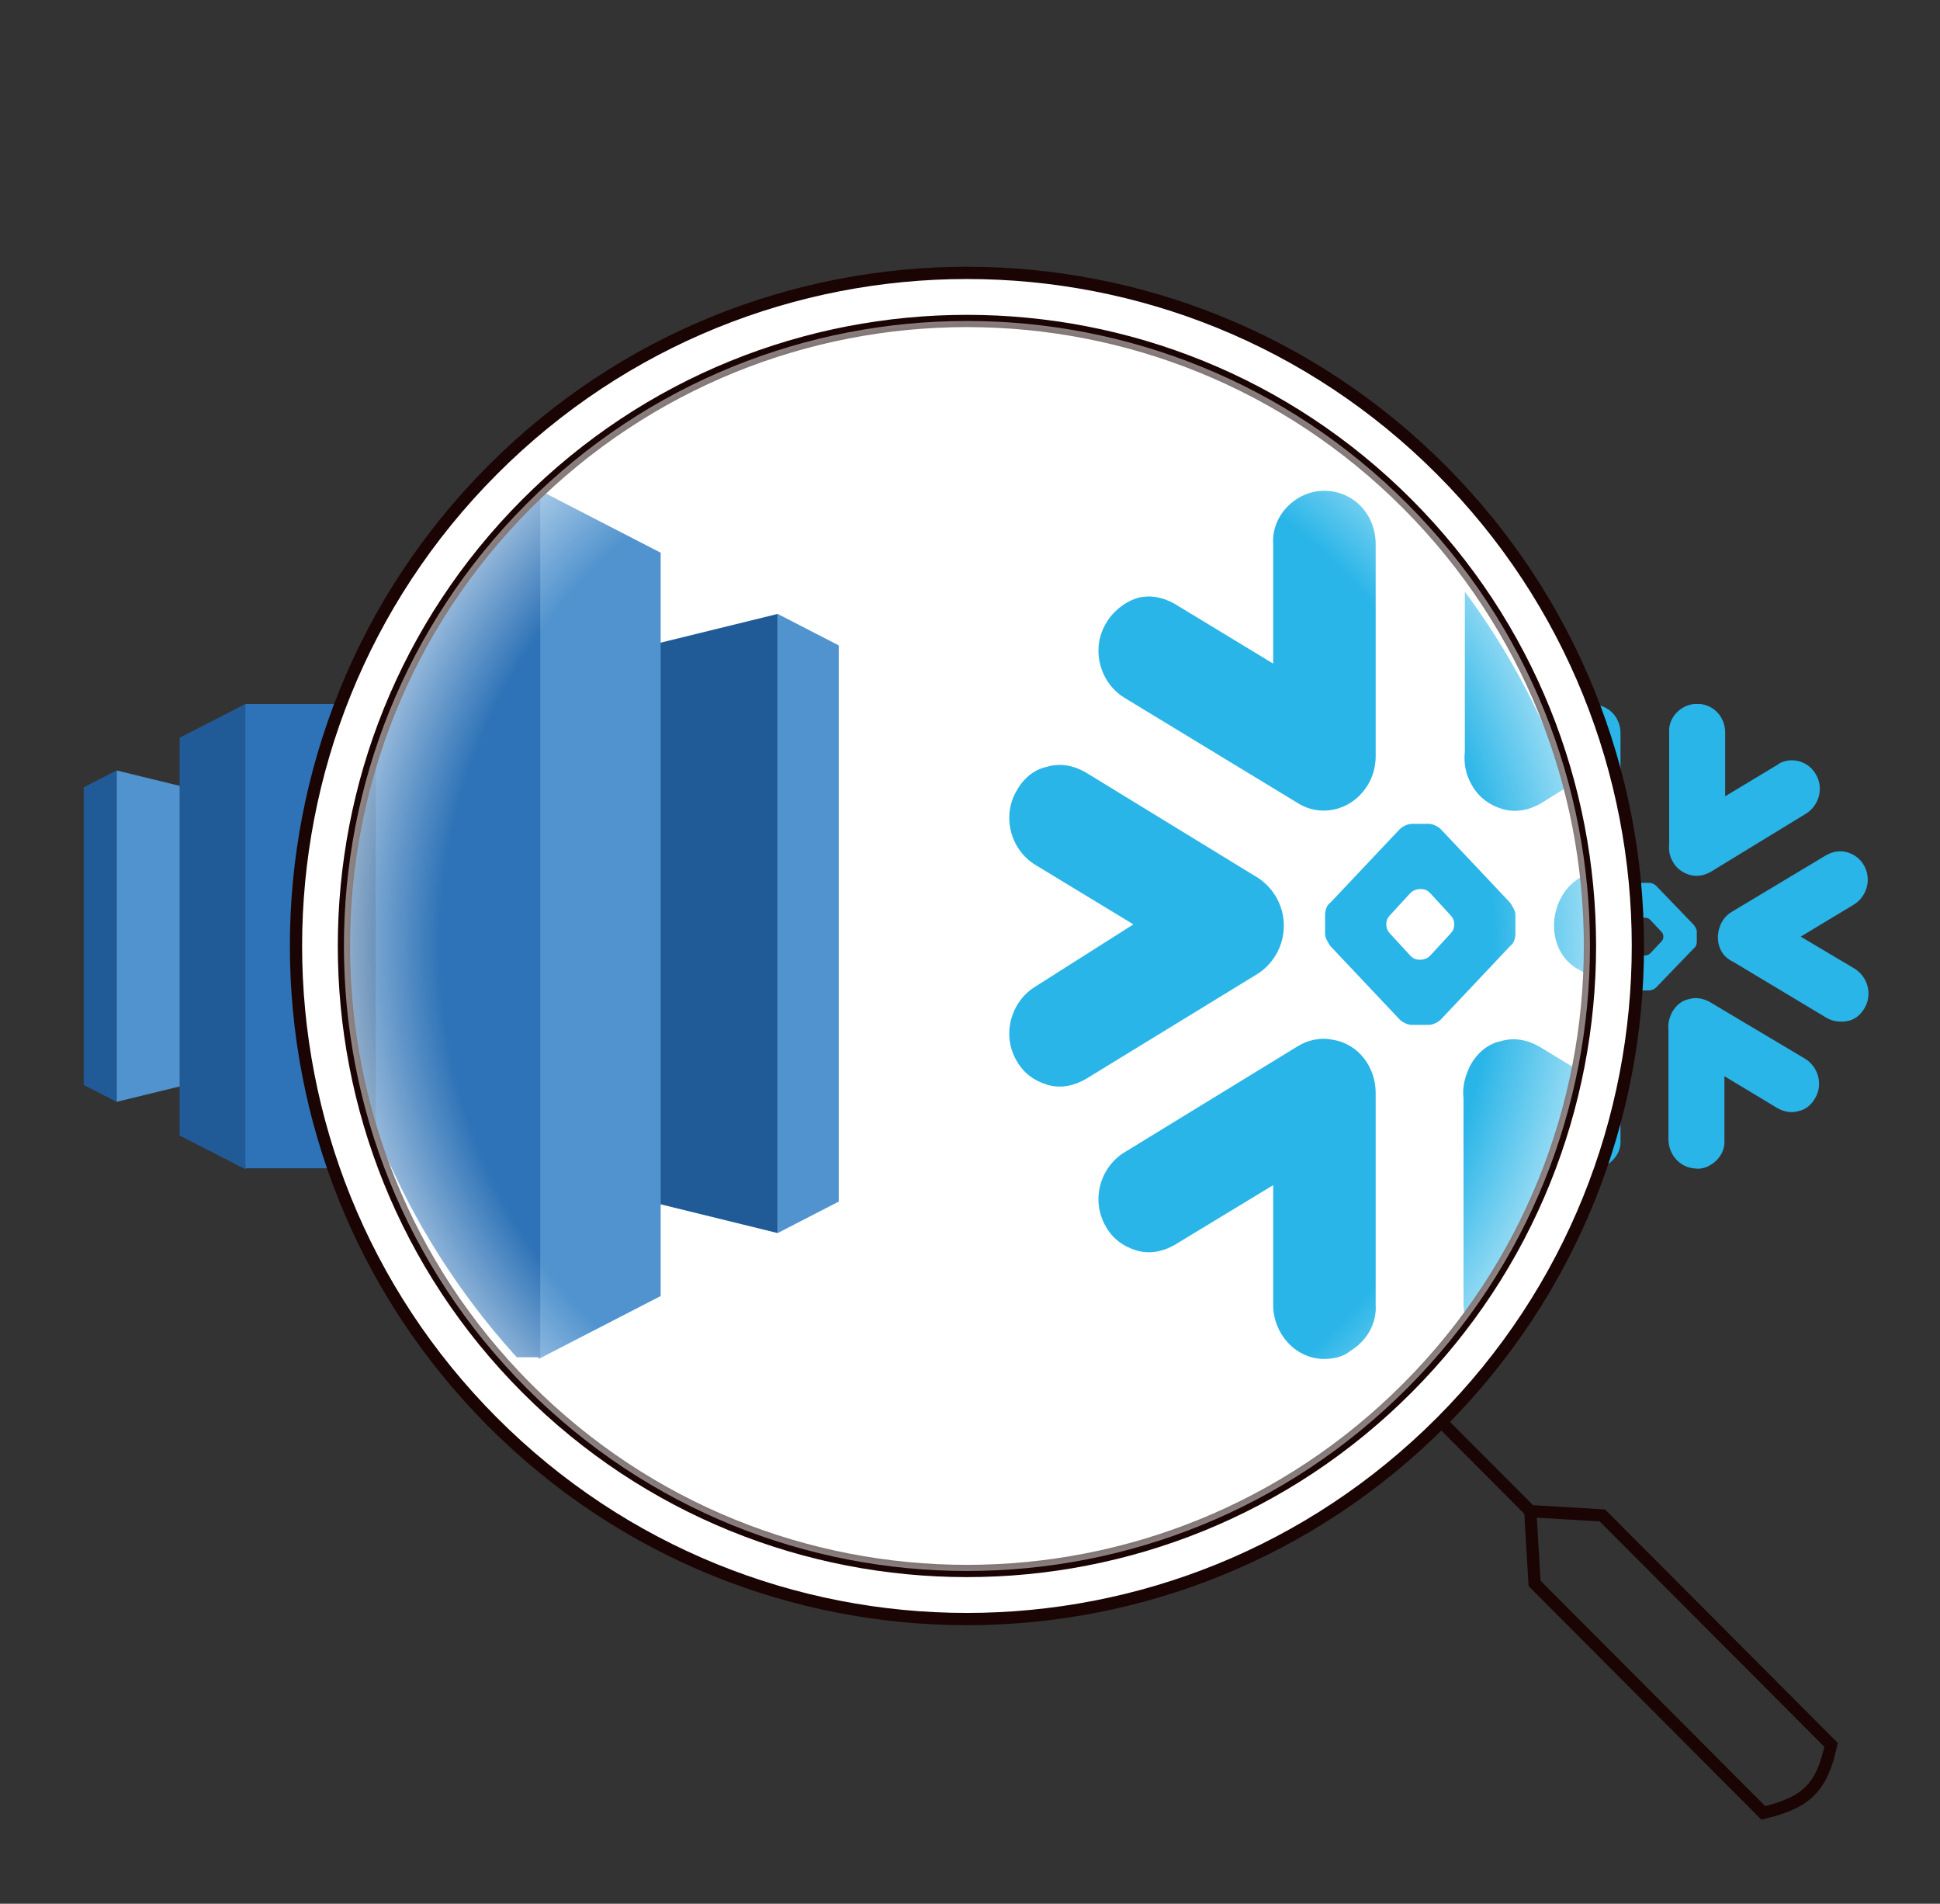 <svg width="317" height="311" viewBox="0 0 317 311" fill="none" xmlns="http://www.w3.org/2000/svg">
<rect x="0" y="0" width="317" height="311" fill="#333333" stroke="none"/>
<g clip-path="url(#clip0_228_2571)">
<path d="M47.27 173.116L75.489 179.997V125.864L47.27 132.745V173.116Z" fill="#205B97"/>
<path d="M75.49 125.864L80.865 128.616V177.245L75.49 179.997V125.864ZM47.272 173.116L19.053 179.997V125.864L47.272 132.745V173.116Z" fill="#5193CE"/>
<path d="M19.052 125.864L13.677 128.616V177.245L19.052 179.997V125.864Z" fill="#205B97"/>
<path d="M54.439 191.008L65.189 185.503V120.513L54.439 115.008L51.152 151.097L54.439 191.008Z" fill="#5193CE"/>
<path d="M40.102 191.008L29.352 185.503V120.513L40.102 115.008L43.389 151.097L40.102 191.008Z" fill="#205B97"/>
<path d="M40.102 115.008H54.583V190.854H40.102V115.008Z" fill="#2E73B7"/>
</g>
<g clip-path="url(#clip1_228_2571)">
<path d="M242.348 133.177C240.211 131.87 239.379 129.02 240.686 126.764C241.279 125.695 242.348 124.864 243.417 124.508C244.604 124.152 245.792 124.389 246.861 124.983L255.648 130.208V119.758C255.529 118.095 256.479 116.552 257.904 115.72C259.329 114.889 261.111 114.889 262.536 115.72C263.961 116.552 264.792 118.095 264.792 119.758V138.283C264.792 139.589 264.317 140.777 263.367 141.727C261.942 143.152 259.686 143.508 257.904 142.439L242.348 133.177ZM279.517 142.439C278.448 143.033 277.261 143.27 276.073 142.914C274.886 142.558 273.936 141.845 273.342 140.777C272.867 139.945 272.629 138.995 272.748 137.927V119.639C272.629 117.977 273.579 116.433 275.004 115.602C276.429 114.77 278.211 114.77 279.636 115.602C281.061 116.433 281.892 117.977 281.892 119.639V130.089L290.561 124.864L290.679 124.745C292.817 123.558 295.548 124.389 296.736 126.527C298.042 128.783 297.211 131.633 295.073 132.939L279.517 142.439ZM265.742 153.008C265.742 153.364 265.861 153.602 266.098 153.839L267.879 155.739C268.117 155.977 268.354 156.095 268.711 156.095H268.829C269.067 156.095 269.423 155.977 269.661 155.739L271.442 153.839C271.679 153.602 271.798 153.364 271.798 153.008C271.798 152.652 271.679 152.414 271.442 152.177L269.661 150.277C269.423 150.039 269.186 149.92 268.829 149.92H268.711C268.473 149.92 268.117 150.039 267.879 150.277L266.098 152.177C265.861 152.414 265.742 152.652 265.742 153.008ZM260.279 152.177C260.279 151.82 260.398 151.345 260.754 151.108L266.929 144.695C267.167 144.458 267.642 144.22 267.998 144.22H269.542C269.898 144.22 270.373 144.458 270.611 144.695L276.786 151.108C277.023 151.464 277.261 151.82 277.261 152.177V153.839C277.261 154.195 277.142 154.67 276.786 154.908L270.611 161.32C270.373 161.558 269.898 161.795 269.542 161.795H267.998C267.642 161.795 267.167 161.558 266.929 161.32L260.754 154.908C260.517 154.552 260.279 154.195 260.279 153.839V152.177ZM234.392 147.783C232.254 146.477 231.423 143.627 232.729 141.37C233.323 140.302 234.273 139.47 235.461 139.233C236.648 138.877 237.836 139.114 238.904 139.708L254.342 148.97C255.767 149.92 256.598 151.464 256.598 153.127C256.598 154.789 255.767 156.333 254.342 157.283L238.904 166.545C237.836 167.139 236.648 167.377 235.461 167.02C234.273 166.664 233.323 165.952 232.729 164.883C231.423 162.627 232.254 159.777 234.392 158.47L243.179 153.008L234.392 147.783ZM280.704 153.127C280.704 151.464 281.536 149.802 282.961 148.97L298.398 139.708C299.467 139.114 300.654 138.877 301.842 139.233C303.029 139.589 303.979 140.302 304.573 141.37C305.879 143.627 305.048 146.477 302.911 147.783L294.242 153.008L303.029 158.233C305.167 159.539 305.998 162.389 304.692 164.645C304.098 165.714 303.148 166.545 301.961 166.783C300.773 167.02 299.586 166.902 298.517 166.308L283.079 157.045C281.536 156.333 280.704 154.789 280.704 153.127ZM260.992 163.102C263.248 163.458 264.792 165.477 264.792 167.733V186.258C264.911 187.92 263.961 189.464 262.536 190.295C261.823 190.889 260.873 191.008 260.042 191.008C257.548 190.889 255.648 188.752 255.648 186.258V175.808L246.861 181.033C245.792 181.627 244.604 181.864 243.417 181.508C242.229 181.152 241.279 180.439 240.686 179.37C239.379 177.114 240.211 174.264 242.348 172.958L257.786 163.695C258.736 163.102 259.923 162.864 260.992 163.102ZM294.954 172.958C297.092 174.264 297.923 177.114 296.617 179.37C296.023 180.439 295.073 181.27 293.886 181.508C292.698 181.864 291.511 181.627 290.442 181.033L281.773 175.808V186.258C281.892 187.92 280.942 189.464 279.517 190.295C278.804 190.77 277.854 191.008 277.023 190.889C274.529 190.77 272.629 188.633 272.629 186.139V168.208C272.511 167.258 272.748 166.308 273.223 165.358C273.817 164.289 274.767 163.458 275.954 163.22C277.142 162.864 278.329 163.102 279.398 163.695L294.954 172.958Z" fill="#29B5E8"/>
</g>
<path d="M235.523 76.785C278.337 119.726 278.337 189.346 235.523 232.287C192.708 275.228 123.292 275.228 80.477 232.287C37.663 189.346 37.663 119.726 80.477 76.785C123.292 33.845 192.708 33.845 235.523 76.785Z" fill="white"/>
<path d="M235.523 76.785C278.337 119.726 278.337 189.346 235.523 232.287C192.708 275.228 123.292 275.228 80.477 232.287C37.663 189.346 37.663 119.726 80.477 76.785C123.292 33.845 192.708 33.845 235.523 76.785Z" fill="url(#paint0_linear_228_2571)"/>
<g clip-path="url(#clip2_228_2571)">
<g clip-path="url(#clip3_228_2571)">
<path d="M74.7 188.578L127.073 201.435V100.291L74.7 113.148V188.578Z" fill="#205B97"/>
<path d="M127.073 100.291L137.049 105.434V196.293L127.073 201.435V100.291ZM74.701 188.578L22.328 201.435V100.291L74.701 113.148V188.578Z" fill="#5193CE"/>
<path d="M88.004 222.008L107.955 211.722V90.293L88.004 80.008L81.904 147.437L88.004 222.008Z" fill="#5193CE"/>
<path d="M61.396 222.008L41.444 211.722V90.293L61.396 80.008L67.496 147.437L61.396 222.008Z" fill="#205B97"/>
<path d="M61.395 80.008H88.273V221.721H61.395V80.008Z" fill="#2E73B7"/>
</g>
<g clip-path="url(#clip4_228_2571)">
<path d="M183.68 113.955C179.765 111.514 178.243 106.189 180.635 101.974C181.723 99.977 183.68 98.424 185.638 97.758C187.813 97.093 189.988 97.536 191.945 98.646L208.04 108.408V88.883C207.822 85.777 209.562 82.892 212.172 81.339C214.782 79.786 218.044 79.786 220.654 81.339C223.264 82.892 224.787 85.777 224.787 88.883V123.496C224.787 125.936 223.917 128.155 222.177 129.93C219.567 132.593 215.434 133.258 212.172 131.261L183.68 113.955ZM251.756 131.261C249.798 132.371 247.623 132.814 245.449 132.149C243.274 131.483 241.534 130.152 240.446 128.155C239.576 126.602 239.141 124.827 239.359 122.83V88.661C239.141 85.555 240.881 82.671 243.491 81.118C246.101 79.564 249.363 79.564 251.973 81.118C254.583 82.671 256.106 85.555 256.106 88.661V108.186L271.983 98.424L272.2 98.202C276.115 95.983 281.117 97.536 283.292 101.53C285.685 105.746 284.162 111.071 280.247 113.511L251.756 131.261ZM226.527 151.008C226.527 151.674 226.744 152.118 227.179 152.561L230.441 156.111C230.876 156.555 231.311 156.777 231.964 156.777H232.181C232.616 156.777 233.269 156.555 233.704 156.111L236.966 152.561C237.401 152.118 237.619 151.674 237.619 151.008C237.619 150.343 237.401 149.899 236.966 149.455L233.704 145.905C233.269 145.461 232.834 145.239 232.181 145.239H231.964C231.529 145.239 230.876 145.461 230.441 145.905L227.179 149.455C226.744 149.899 226.527 150.343 226.527 151.008ZM216.522 149.455C216.522 148.789 216.739 147.902 217.392 147.458L228.701 135.477C229.136 135.033 230.006 134.589 230.659 134.589H233.486C234.139 134.589 235.009 135.033 235.444 135.477L246.753 147.458C247.188 148.124 247.623 148.789 247.623 149.455V152.561C247.623 153.227 247.406 154.114 246.753 154.558L235.444 166.539C235.009 166.983 234.139 167.427 233.486 167.427H230.659C230.006 167.427 229.136 166.983 228.701 166.539L217.392 154.558C216.957 153.893 216.522 153.227 216.522 152.561V149.455ZM169.108 141.246C165.193 138.805 163.671 133.48 166.063 129.264C167.151 127.268 168.891 125.714 171.066 125.271C173.241 124.605 175.416 125.049 177.373 126.158L205.647 143.464C208.257 145.239 209.78 148.124 209.78 151.23C209.78 154.336 208.257 157.221 205.647 158.996L177.373 176.302C175.416 177.411 173.241 177.855 171.066 177.189C168.891 176.524 167.151 175.193 166.063 173.196C163.671 168.98 165.193 163.655 169.108 161.214L185.203 151.008L169.108 141.246ZM253.931 151.23C253.931 148.124 255.453 145.018 258.063 143.464L286.337 126.158C288.295 125.049 290.47 124.605 292.645 125.271C294.82 125.936 296.56 127.268 297.647 129.264C300.039 133.48 298.517 138.805 294.602 141.246L278.725 151.008L294.82 160.771C298.734 163.211 300.257 168.536 297.864 172.752C296.777 174.749 295.037 176.302 292.862 176.746C290.687 177.189 288.512 176.968 286.555 175.858L258.281 158.552C255.453 157.221 253.931 154.336 253.931 151.23ZM217.827 169.868C221.959 170.533 224.787 174.305 224.787 178.521V213.133C225.004 216.239 223.264 219.124 220.654 220.677C219.349 221.786 217.609 222.008 216.087 222.008C211.519 221.786 208.04 217.793 208.04 213.133V193.608L191.945 203.371C189.988 204.48 187.813 204.924 185.638 204.258C183.463 203.593 181.723 202.261 180.635 200.264C178.243 196.049 179.765 190.724 183.68 188.283L211.954 170.977C213.694 169.868 215.869 169.424 217.827 169.868ZM280.03 188.283C283.945 190.724 285.467 196.049 283.075 200.264C281.987 202.261 280.247 203.814 278.073 204.258C275.898 204.924 273.723 204.48 271.765 203.371L255.888 193.608V213.133C256.106 216.239 254.366 219.124 251.756 220.677C250.451 221.564 248.711 222.008 247.188 221.786C242.621 221.564 239.141 217.571 239.141 212.911V179.408C238.924 177.633 239.359 175.858 240.229 174.083C241.316 172.086 243.056 170.533 245.231 170.089C247.406 169.424 249.581 169.868 251.538 170.977L280.03 188.283Z" fill="#29B5E8"/>
</g>
</g>
<path d="M235.522 232.287C278.337 189.346 278.337 119.726 235.522 76.785C192.707 33.845 123.291 33.845 80.476 76.785C37.662 119.726 37.662 189.346 80.476 232.287C123.291 275.228 192.707 275.228 235.522 232.287ZM235.522 232.287L250.057 246.865M250.057 246.865L261.824 247.56L299.201 285.047C297.674 292.05 295.207 294.457 288.127 296.154L250.75 258.667L250.057 246.865Z" stroke="#1A0404" stroke-width="2"/>
<path d="M229.986 82.339C269.742 122.213 269.742 186.86 229.986 226.733C190.229 266.607 125.771 266.607 86.015 226.733C46.258 186.86 46.258 122.213 86.015 82.339C125.771 42.466 190.229 42.466 229.986 82.339Z" stroke="#1A0404" stroke-width="2"/>
<path d="M229.986 82.339C269.742 122.213 269.742 186.86 229.986 226.733C190.229 266.607 125.771 266.607 86.015 226.733C46.258 186.86 46.258 122.213 86.015 82.339C125.771 42.466 190.229 42.466 229.986 82.339Z" fill="url(#paint1_radial_228_2571)"/>
<defs>
<linearGradient id="paint0_linear_228_2571" x1="158" y1="44.58" x2="158" y2="264.492" gradientUnits="userSpaceOnUse">
<stop stop-color="white"/>
<stop offset="1" stop-color="white" stop-opacity="0"/>
</linearGradient>
<radialGradient id="paint1_radial_228_2571" cx="0" cy="0" r="1" gradientUnits="userSpaceOnUse" gradientTransform="translate(158 154.536) rotate(90) scale(102.102 101.803)">
<stop offset="0.849" stop-color="white" stop-opacity="0"/>
<stop offset="1" stop-color="white" stop-opacity="0.5"/>
</radialGradient>
<clipPath id="clip0_228_2571">
<rect width="75" height="76" fill="white" transform="translate(10.552 115.008)"/>
</clipPath>
<clipPath id="clip1_228_2571">
<rect width="76" height="76" fill="white" transform="translate(230.552 115.008)"/>
</clipPath>
<clipPath id="clip2_228_2571">
<rect x="55.552" y="52.008" width="205" height="205" rx="102.5" fill="white"/>
</clipPath>
<clipPath id="clip3_228_2571">
<rect width="139.196" height="142" fill="white" transform="translate(6.552 80.008)"/>
</clipPath>
<clipPath id="clip4_228_2571">
<rect width="139.196" height="142" fill="white" transform="translate(162.075 80.008)"/>
</clipPath>
</defs>
</svg>
